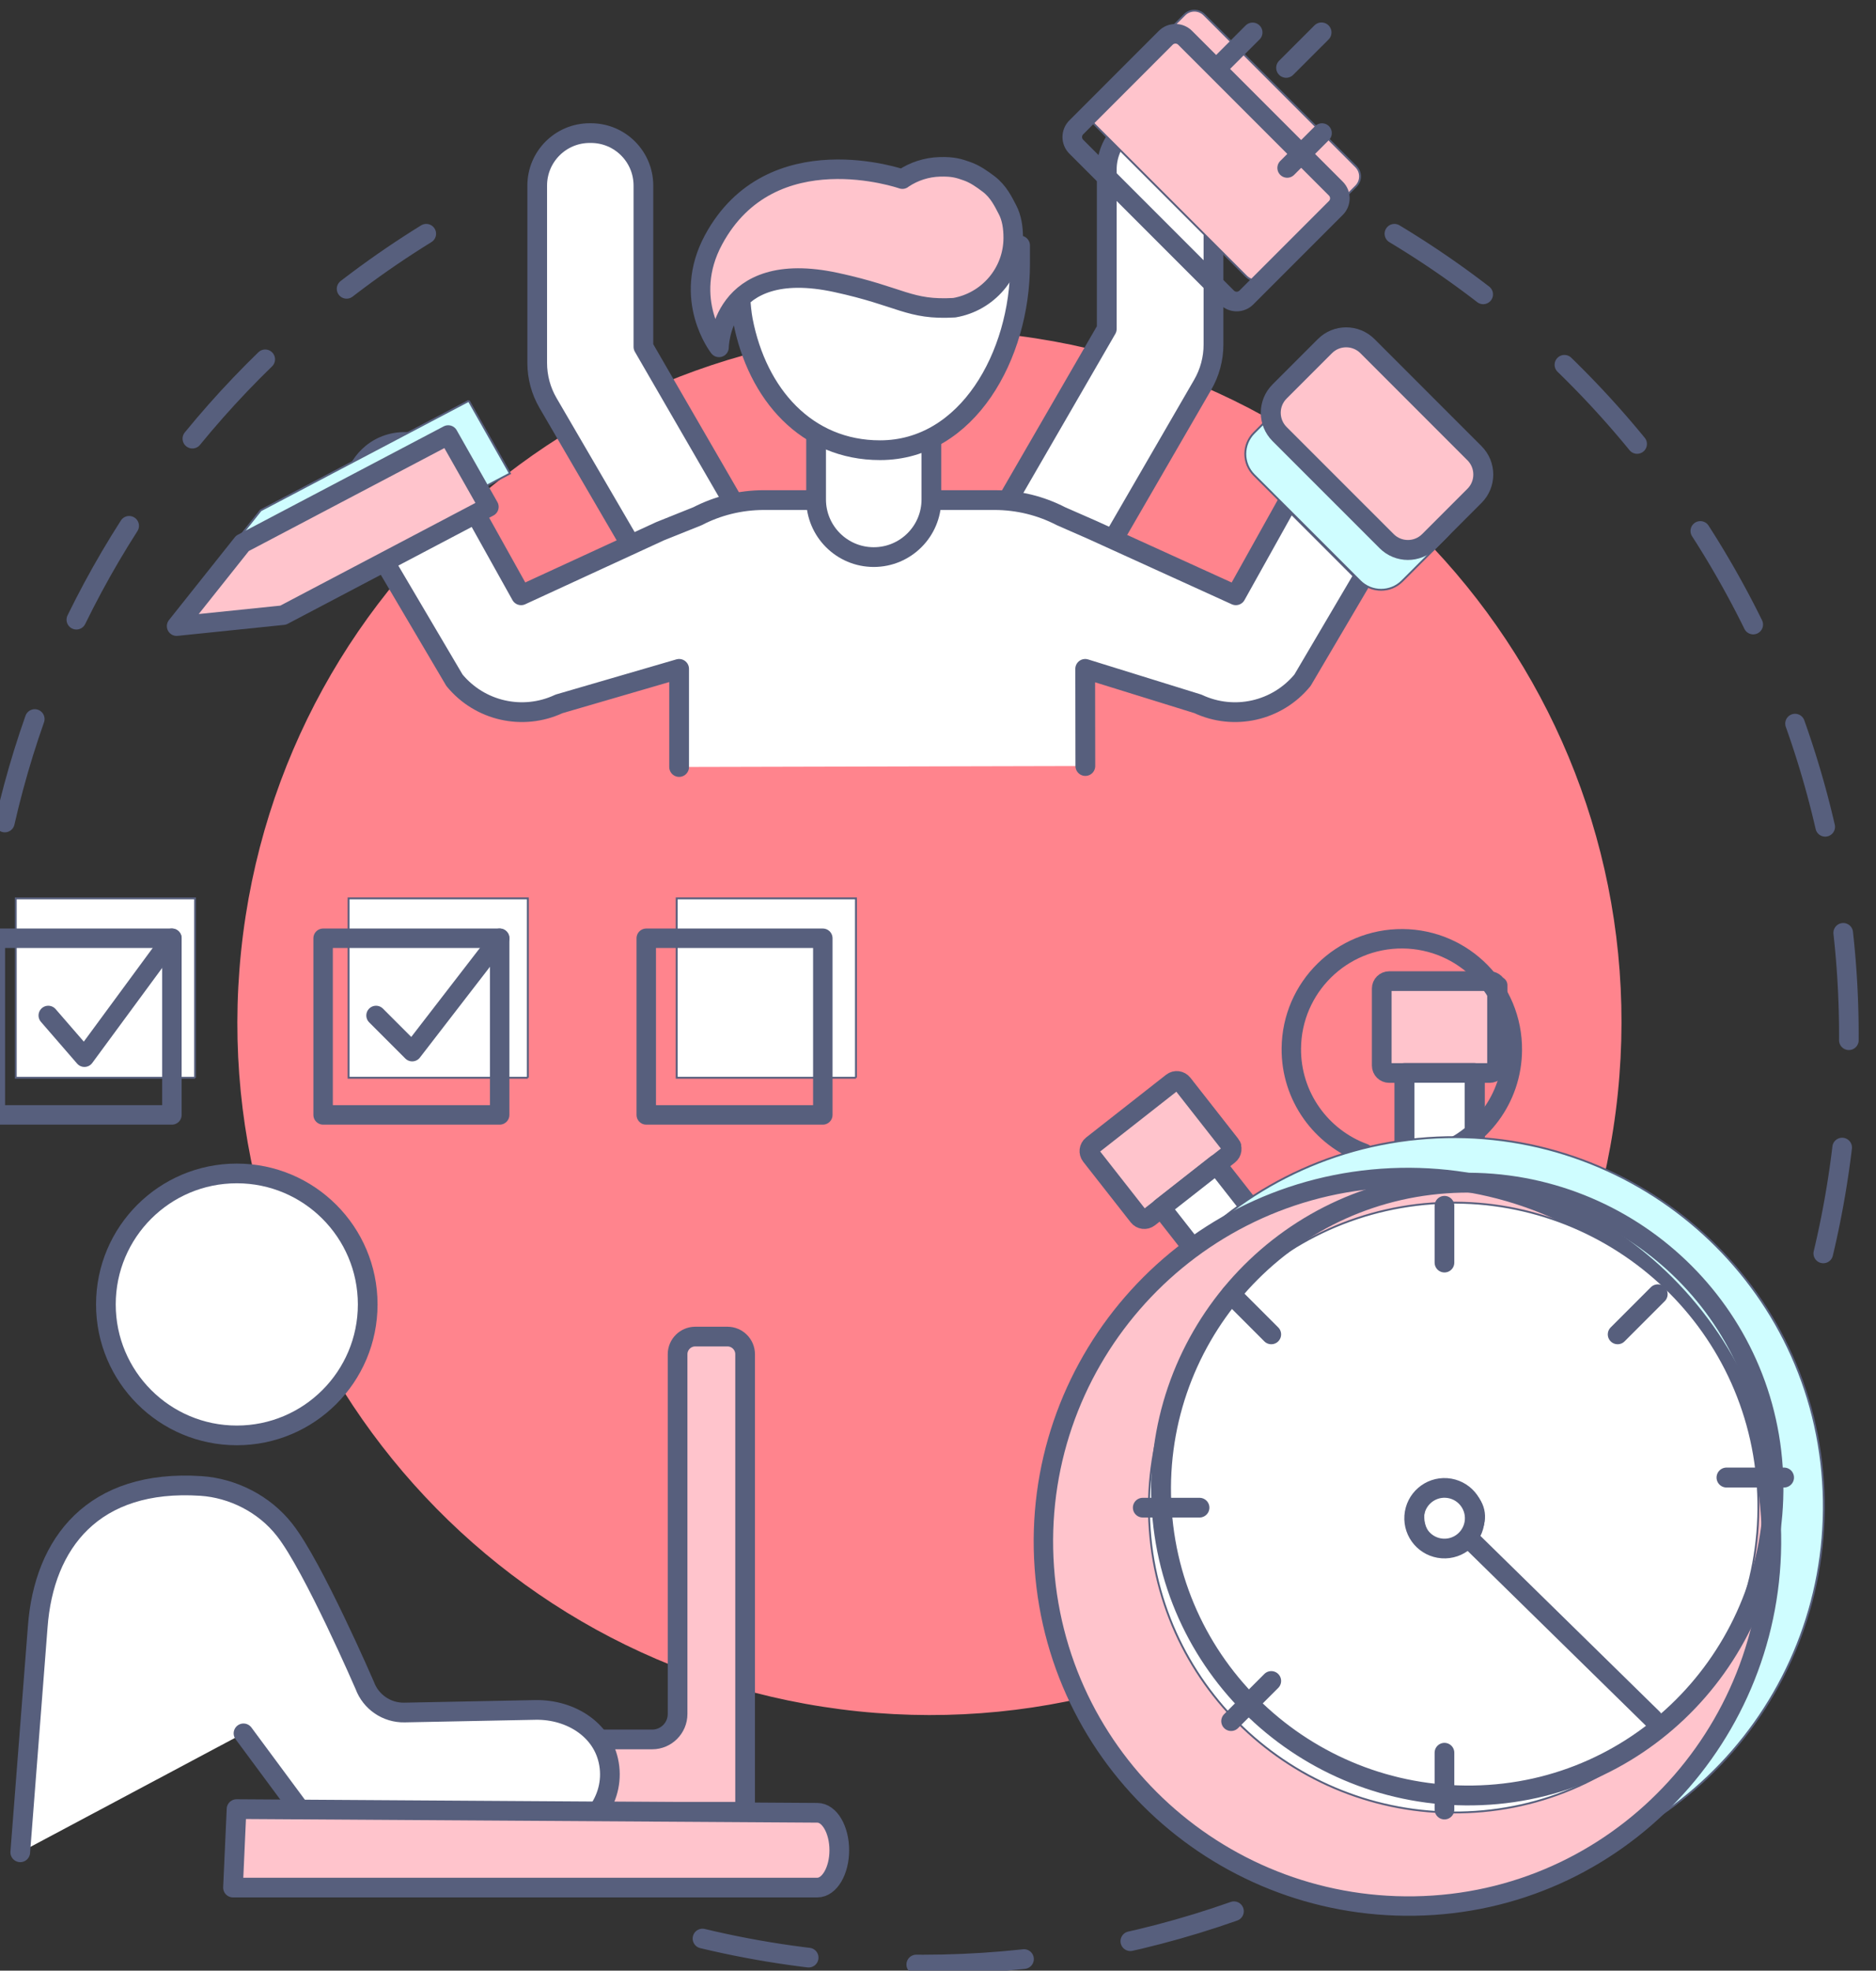 <svg xmlns="http://www.w3.org/2000/svg" width="304.013" height="319.155"><rect width="100%" height="100%" fill="#333333" stroke="none"/><g style="stroke:#575f7d;stroke-opacity:1"><path d="M5864.133 13722.914c187.622 822.884 624.671 1569.392 1259.838 2138.772 183.355 164.419 379.513 310.818 585.914 438.313" style="fill:none;stroke:#575f7d;stroke-width:86.05;stroke-linecap:round;stroke-linejoin:round;stroke-miterlimit:10;stroke-dasharray:471.729,471.729;stroke-opacity:1" transform="matrix(.037 0 0 -.037 -216.19 640.956)"/><path d="M13871.914 11047.305c-535.508-189.102-1103.008-287.813-1680.703-287.813-174.727 0-351.914 9.219-526.602 27.227-329.609 34.062-648.711 99.297-954.609 192.265" style="fill:none;stroke:#575f7d;stroke-width:106.328;stroke-linecap:round;stroke-linejoin:round;stroke-miterlimit:10;stroke-dasharray:582.893,582.893;stroke-opacity:1" transform="matrix(.03 0 0 -.03 -216.19 640.956)"/><path d="M11950.315 16300.002c1319.99-793.609 2137.175-2302.998 1968.48-3933.487a4124.036 4124.036 0 0 0-126.592-671.815" style="fill:none;stroke:#575f7d;stroke-width:85.91;stroke-linecap:round;stroke-linejoin:round;stroke-miterlimit:10;stroke-dasharray:470.961,470.961;stroke-opacity:1" transform="matrix(.037 0 0 -.037 -216.19 640.956)"/><path d="M848.535 828.965c21.153-204.399 204-352.945 408.406-331.785 204.383 21.144 352.93 203.996 331.786 408.394-21.157 204.399-204 352.942-408.403 331.797-204.394-21.168-352.941-204.012-331.789-408.406" style="fill:#ff848d;fill-opacity:1;fill-rule:nonzero;stroke:#ff848d;stroke-opacity:1" transform="matrix(.301 0 0 .301 -216.19 -95.44)"/><path d="M1525.29 892.738h-54.25a4.016 4.016 0 0 1-4.02-4.008v-41.57c0-2.219 1.8-4.02 4.02-4.02h54.25c2.222 0 4.019 1.801 4.019 4.02v41.57a4.014 4.014 0 0 1-4.02 4.008" style="fill:#cffdff;fill-opacity:1;fill-rule:nonzero;stroke:#575f7d;stroke-opacity:1" transform="matrix(.301 0 0 .301 -216.19 -95.44)"/><path d="M15252.891 15572.617h-542.5c-22.188 0-40.196 17.969-40.196 40.078v415.703c0 22.188 18.008 40.196 40.196 40.196h542.5c22.226 0 40.195-18.008 40.195-40.196v-415.703c0-22.109-17.969-40.078-40.195-40.078zm0 0" style="fill:#ffc4cc;fill-opacity:1;stroke:#575f7d;stroke-width:106.328;stroke-linecap:round;stroke-linejoin:round;stroke-miterlimit:10;stroke-opacity:1" transform="matrix(.03 0 0 -.03 -216.19 640.956)"/><path d="M1479.2 934.148h37.929v-41.476h-37.93zm0 0" style="fill:#fff;fill-opacity:1;fill-rule:nonzero;stroke:#575f7d;stroke-opacity:1" transform="matrix(.301 0 0 .301 -216.19 -95.44)"/><path d="M14791.992 15158.516v414.687h379.297v-414.687" style="fill:none;stroke:#575f7d;stroke-width:106.328;stroke-linecap:round;stroke-linejoin:round;stroke-miterlimit:10;stroke-opacity:1" transform="matrix(.03 0 0 -.03 -216.19 640.956)"/><path d="m1384.422 936.91-43.172 33.86a4.031 4.031 0 0 1-5.648-.68l-25.653-32.711a4.022 4.022 0 0 1 .68-5.64l43.18-33.868a4.039 4.039 0 0 1 5.652.688l25.648 32.703c1.36 1.75 1.063 4.277-.687 5.648" style="fill:#cffdff;fill-opacity:1;fill-rule:nonzero;stroke:#575f7d;stroke-opacity:1" transform="matrix(.301 0 0 .301 -216.19 -95.44)"/><path d="m13844.219 15130.898-431.719-338.593c-17.5-13.711-42.812-10.586-56.484 6.797l-256.524 327.109c-13.711 17.5-10.586 42.695 6.797 56.406l431.797 338.672c17.5 13.594 42.695 10.625 56.523-6.875l256.485-327.031c13.594-17.5 10.625-42.774-6.875-56.485zm0 0" style="fill:#ffc4cc;fill-opacity:1;stroke:#575f7d;stroke-width:106.328;stroke-linecap:round;stroke-linejoin:round;stroke-miterlimit:10;stroke-opacity:1" transform="matrix(.03 0 0 -.03 -216.19 640.956)"/><path d="m13648.281 14628.906-169.57 216.289 298.398 234.024 169.688-216.328" style="fill:#fff;fill-opacity:1;fill-rule:nonzero;stroke:#575f7d;stroke-width:106.328;stroke-linecap:round;stroke-linejoin:round;stroke-miterlimit:10;stroke-opacity:1" transform="matrix(.03 0 0 -.03 -216.19 640.956)"/><path d="M14574.617 15139.286c-230.931 83.926-395.006 306.302-392.81 566.018 2.698 329.615 272.085 594.686 601.777 591.989 329.615-2.697 594.725-272.085 592.028-601.777-2.12-261.912-172.707-483.132-408.108-561.509" style="fill:none;stroke:#575f7d;stroke-width:104.887;stroke-linecap:round;stroke-linejoin:round;stroke-miterlimit:10;stroke-opacity:1" transform="matrix(.03 0 0 -.03 -216.19 640.956)"/><path d="M1699.723 1114.156c7.312 110.227-75.54 205.692-184.715 212.942-109.856 7.277-205.156-74.91-212.938-184.727-7.804-109.805 74.899-205.137 184.703-212.941 109.805-7.79 205.66 74.879 212.95 184.726" style="fill:#cffdff;fill-opacity:1;fill-rule:nonzero;stroke:#575f7d;stroke-opacity:1" transform="matrix(.301 0 0 .301 -216.19 -95.44)"/><path d="M16230.188 12755.607c69.825-1052.523-721.302-1964.091-1763.792-2033.319-1048.98-69.489-1958.981 715.297-2033.282 1763.904-74.525 1048.495 715.185 1958.794 1763.68 2033.319 1048.495 74.376 1963.793-714.998 2033.394-1763.904zm0 0" style="fill:#ffc4cc;fill-opacity:1;stroke:#575f7d;stroke-width:101.529;stroke-linecap:round;stroke-linejoin:round;stroke-miterlimit:10;stroke-opacity:1" transform="matrix(.031 0 0 -.031 -216.19 640.956)"/><path d="M1664.57 1116.645c6.016 90.746-62.18 169.336-152.054 175.289-90.426 5.988-168.883-61.657-175.29-152.055-6.413-90.383 61.66-168.871 152.055-175.285 90.387-6.418 169.285 61.625 175.29 152.05" style="fill:#fff;fill-opacity:1;fill-rule:nonzero;stroke:#575f7d;stroke-opacity:1" transform="matrix(.301 0 0 .301 -216.19 -95.44)"/><path d="M16241.295 13009.615c58.695-885.414-606.69-1652.219-1483.605-1710.304-882.289-58.428-1647.798 601.583-1710.304 1483.605-62.583 881.87 601.621 1647.684 1483.605 1710.266 881.908 62.621 1651.723-601.278 1710.304-1483.567zm0 0" style="fill:none;stroke:#575f7d;stroke-width:103.745;stroke-linecap:round;stroke-linejoin:round;stroke-miterlimit:10;stroke-opacity:1" transform="matrix(.031 0 0 -.031 -216.19 640.956)"/><path d="m15135.586 13065.508 998.906-978.789" style="fill:#fff;fill-opacity:1;fill-rule:nonzero;stroke:#575f7d;stroke-width:106.328;stroke-linecap:round;stroke-linejoin:round;stroke-miterlimit:10;stroke-opacity:1" transform="matrix(.03 0 0 -.03 -216.19 640.956)"/><path d="M15008.984 14855.898v-306.914M15008.984 11903.203v-306.992" style="fill:none;stroke:#575f7d;stroke-width:106.328;stroke-linecap:round;stroke-linejoin:round;stroke-miterlimit:10;stroke-opacity:1" transform="matrix(.03 0 0 -.03 -216.19 640.956)"/><path d="M16299.99 12956.8h-300.701" style="fill:none;stroke:#575f7d;stroke-width:104.163;stroke-linecap:round;stroke-linejoin:round;stroke-miterlimit:10;stroke-opacity:1" transform="matrix(.031 0 0 -.031 -216.19 640.956)"/><path d="M13686.094 13226.094h-306.992" style="fill:none;stroke:#575f7d;stroke-width:106.328;stroke-linecap:round;stroke-linejoin:round;stroke-miterlimit:10;stroke-opacity:1" transform="matrix(.03 0 0 -.03 -216.19 640.956)"/><path d="m16161.406 14378.516-216.992-217.032M14073.516 12290.586l-217.032-216.992M14073.516 14161.484l-217.032 217.032" style="fill:#fff;fill-opacity:1;fill-rule:nonzero;stroke:#575f7d;stroke-width:106.328;stroke-linecap:round;stroke-linejoin:round;stroke-miterlimit:10;stroke-opacity:1" transform="matrix(.03 0 0 -.03 -216.19 640.956)"/><path d="M1484.57 1131.941c-.64 9.02 6.149 16.84 15.168 17.48 9.012.638 16.84-6.152 17.48-15.16.641-9.023-6.148-16.85-15.16-17.492-9.019-.64-16.847 6.153-17.488 15.172" style="fill:#fff;fill-opacity:1;fill-rule:nonzero;stroke:#575f7d;stroke-opacity:1" transform="matrix(.301 0 0 .301 -216.19 -95.44)"/><path d="M14845.703 13180.586c-6.406-90.195 61.485-168.398 151.68-174.805 90.117-6.367 168.398 61.524 174.805 151.602 6.406 90.234-61.485 168.515-151.602 174.922-90.195 6.406-168.477-61.524-174.883-151.719zm0 0" style="fill:none;stroke:#575f7d;stroke-width:106.328;stroke-linecap:round;stroke-linejoin:round;stroke-miterlimit:10;stroke-opacity:1" transform="matrix(.03 0 0 -.03 -216.19 640.956)"/><path d="m9995.94 14751.488 413.162 714.026v679.581c0 59.994 23.501 114.592 61.884 154.897l393.226-388.978v-512.407c0-60.117-15.905-119.118-46.01-171.112l-371.988-642.19" style="fill:#fff;fill-opacity:1;fill-rule:nonzero;stroke:#575f7d;stroke-width:84.393;stroke-linecap:round;stroke-linejoin:round;stroke-miterlimit:10;stroke-opacity:1" transform="matrix(.038 0 0 -.038 -216.19 640.956)"/><path d="m8845.728 14676.211-412.662 712.78v687.42c0 123.496-100.111 223.576-223.638 223.576h-5.553c-123.496 0-223.67-100.08-223.67-223.576v-756.002c0-59.82 15.827-118.498 45.814-170.205l370.489-635.405" style="fill:#fff;fill-opacity:1;fill-rule:nonzero;stroke:#575f7d;stroke-width:83.976;stroke-linecap:round;stroke-linejoin:round;stroke-miterlimit:10;stroke-opacity:1" transform="matrix(.038 0 0 -.038 -216.19 640.956)"/><path d="m11202.115 14768.392-.706 449.521 522.082-162.001c167.415-78.513 366.705-33.423 484.12 109.48l288.193 489.197-348.615 348.615-248.18-444.713-664.312 302.113-145.29 63.684c-92.298 47.713-197.205 74.713-308.3 74.713h-1066.59c-111.128 0-215.969-27-308.334-74.713l-173.097-69.4-643.532-296.397-239.942 430.12-102.688 187.085c-85.54 104.1-243.943 124.308-348.077 38.802-79.622-65.399-107.194-170.609-77.538-263.109l104.975-185 354.667-600.997c117.349-142.903 316.639-187.993 484.12-109.48l556.144 162.001v-454.027" style="fill:#fff;fill-opacity:1;fill-rule:nonzero;stroke:#575f7d;stroke-width:91.525;stroke-linecap:round;stroke-linejoin:round;stroke-miterlimit:10;stroke-opacity:1" transform="matrix(.035 0 0 -.035 -216.19 640.956)"/><path d="M9955.461 16299.991v-297.903c0-147.392 119.531-266.889 266.956-266.889 147.391 0 266.888 119.497 266.888 266.889v284.007" style="fill:#fff;fill-opacity:1;fill-rule:nonzero;stroke:#575f7d;stroke-width:91.368;stroke-linecap:round;stroke-linejoin:round;stroke-miterlimit:10;stroke-opacity:1" transform="matrix(.035 0 0 -.035 -216.19 640.956)"/><path d="M10310.815 16248.586v-81.476c0-400.208-230.618-814.61-613.426-814.61-320.922 0-537.855 243.097-600.63 568.306-23.56 122.406-11.367 379.188-11.367 379.188" style="fill:#fff;fill-opacity:1;fill-rule:nonzero;stroke:#575f7d;stroke-width:86.43;stroke-linecap:round;stroke-linejoin:round;stroke-miterlimit:10;stroke-opacity:1" transform="matrix(.037 0 0 -.037 -216.19 640.956)"/><path d="M9541.934 16107.001c44.619 29.511 97.526 47.401 154.438 49.114 57.8 1.774 82.357-6.514 116.517-18.502 34.19-12.019 63.641-32.906 92.052-54.313 42.998-32.387 63.487-77.097 80.491-109.208 18.655-35.506 24.771-77.495 24.771-120.187 0-149.606-108.626-273.799-251.352-298.112-193.614-11.101-224.685 47.096-503.775 107.495-496.129 107.404-499.585-276.582-499.585-276.582s-160.8 204.593-23.15 459.095c245.572 454.202 805.19 257.988 805.19 257.988" style="fill:#ffc4cc;fill-opacity:1;fill-rule:nonzero;stroke:#575f7d;stroke-width:83.244;stroke-linecap:round;stroke-linejoin:round;stroke-miterlimit:10;stroke-opacity:1" transform="matrix(.038 0 0 -.038 -216.19 640.956)"/><path d="m1497.3 605.574-24.16 24.149c-6.265 6.265-16.425 6.265-22.68 0l-57.073-57.059c-6.266-6.266-6.266-16.426 0-22.68l24.16-24.16c6.254-6.265 16.414-6.265 22.691 0l57.063 57.059c6.254 6.265 6.254 16.426 0 22.691" style="fill:#cffdff;fill-opacity:1;fill-rule:nonzero;stroke:#575f7d;stroke-opacity:1" transform="matrix(.301 0 0 .301 -216.19 -95.44)"/><path d="m12642.705 15573.711-204.001-203.901c-52.905-52.905-138.693-52.905-191.499 0l-481.916 481.784c-52.905 52.904-52.905 138.693 0 191.499l204 204.001c52.806 52.904 138.595 52.904 191.599 0l481.817-481.784c52.805-52.905 52.805-138.694 0-191.599zm0 0" style="fill:#ffc4cc;fill-opacity:1;stroke:#575f7d;stroke-width:89.78;stroke-linecap:round;stroke-linejoin:round;stroke-miterlimit:10;stroke-opacity:1" transform="matrix(.036 0 0 -.036 -216.19 640.956)"/><path d="m1448.29 417.254-48.524 48.523c-2.914 2.91-7.625 2.91-10.524 0l-81.734-81.734c-2.914-2.914-2.914-7.625 0-10.523l48.511-48.524c2.91-2.914 7.622-2.914 10.52 0l9.27 9.254 72.48 72.48c2.91 2.91 2.91 7.625 0 10.524" style="fill:#ffc4cc;fill-opacity:1;fill-rule:nonzero;stroke:#575f7d;stroke-opacity:1" transform="matrix(.301 0 0 .301 -216.19 -95.44)"/><path d="m11094.005 15570.99-371.693-371.693c-22.322-22.292-58.408-22.292-80.611 0l-626.091 626.092c-22.322 22.322-22.322 58.408 0 80.61l371.603 371.693c22.292 22.322 58.378 22.322 80.581 0l71.005-70.885 555.206-555.206c22.292-22.292 22.292-58.408 0-80.611zm0 0" style="fill:none;stroke:#575f7d;stroke-width:81.448;stroke-linecap:round;stroke-linejoin:round;stroke-miterlimit:10;stroke-opacity:1" transform="matrix(.039 0 0 -.039 -216.19 640.956)"/><path d="m10602.885 16154.685 145.303 145.303" style="fill:#fff;fill-opacity:1;fill-rule:nonzero;stroke:#575f7d;stroke-width:81.972;stroke-linecap:round;stroke-linejoin:round;stroke-miterlimit:10;stroke-opacity:1" transform="matrix(.039 0 0 -.039 -216.19 640.956)"/><path d="m10887.59 16153.198 146.901 146.81" style="fill:#fff;fill-opacity:1;fill-rule:nonzero;stroke:#575f7d;stroke-width:82.839;stroke-linecap:round;stroke-linejoin:round;stroke-miterlimit:10;stroke-opacity:1" transform="matrix(.039 0 0 -.039 -216.19 640.956)"/><path d="m11178.502 16151.591 148.411 148.412" style="fill:#fff;fill-opacity:1;fill-rule:nonzero;stroke:#575f7d;stroke-width:83.725;stroke-linecap:round;stroke-linejoin:round;stroke-miterlimit:10;stroke-opacity:1" transform="matrix(.038 0 0 -.038 -216.19 640.956)"/><path d="M970.633 532.746 858.59 591.688l-35.863 45.07 58.023-5.973 112.043-58.941-22.16-39.098" style="fill:#cffdff;fill-opacity:1;fill-rule:nonzero;stroke:#575f7d;stroke-opacity:1" transform="matrix(.301 0 0 .301 -216.19 -95.44)"/><path d="m8252.067 16299.992-952.56-501.105-304.9-383.176 493.3 50.778 952.56 501.104zm0 0" style="fill:#ffc4cc;fill-opacity:1;stroke:#575f7d;stroke-width:90.397;stroke-linecap:round;stroke-linejoin:round;stroke-miterlimit:10;stroke-opacity:1" transform="matrix(.035 0 0 -.035 -216.19 640.956)"/><path d="M1086.648 1044.578v194.191c0 7.59-6.148 13.75-13.75 13.75h-129.3c-7.594 0-13.75 6.153-13.75 13.75 0 7.59 6.156 25.282 13.75 25.282h179.53v-246.973c0-5.27-4.269-9.547-9.55-9.547H1096.2c-5.27 0-9.55 4.278-9.55 9.547" style="fill:#cffdff;fill-opacity:1;fill-rule:nonzero;stroke:#575f7d;stroke-opacity:1" transform="matrix(.301 0 0 .301 -216.19 -95.44)"/><path d="M10866.484 14054.219v-1941.914c0-75.899-61.484-137.5-137.5-137.5H9435.977c-75.938 0-137.5-61.524-137.5-137.5 0-75.899 61.562-252.813 137.5-252.813h1795.312v2469.727c0 52.695-42.695 95.469-95.508 95.469h-173.789c-52.695 0-95.508-42.774-95.508-95.469zm0 0" style="fill:#ffc4cc;fill-opacity:1;stroke:#575f7d;stroke-width:106.328;stroke-linecap:round;stroke-linejoin:round;stroke-miterlimit:10;stroke-opacity:1" transform="matrix(.03 0 0 -.03 -216.19 640.956)"/><path d="M848.547 1088.379c39.05 0 70.71-31.66 70.71-70.707 0-39.063-31.66-70.711-70.71-70.711-39.055 0-70.715 31.648-70.715 70.71 0 39.048 31.66 70.708 70.715 70.708" style="fill:#fff;fill-opacity:1;fill-rule:nonzero;stroke:#575f7d;stroke-opacity:1" transform="matrix(.301 0 0 .301 -216.19 -95.44)"/><path d="M8485.469 13616.211c390.508 0 707.11 316.602 707.11 707.07 0 390.625-316.602 707.11-707.11 707.11-390.547 0-707.149-316.485-707.149-707.11 0-390.468 316.602-707.07 707.149-707.07zm0 0" style="fill:none;stroke:#575f7d;stroke-width:106.328;stroke-linecap:round;stroke-linejoin:round;stroke-miterlimit:10;stroke-opacity:1" transform="matrix(.03 0 0 -.03 -216.19 640.956)"/><path d="m8521.68 12007.695 405.195-547.109c65.742-100.703 1256.133-27.305 1256.133-27.305 191.406 27.11 337.305 198.438 315.703 390.508-22.305 198.594-207.422 313.828-400.313 310.313l-707.187-13.985c-95.508-1.914-181.68 56.875-214.688 146.485 0 0-277.578 641.211-430.976 837.109l-1.485 1.875c-109.921 141.133-281.64 226.328-452.07 237.617-580.898 38.281-848.36-306.992-881.836-760.508l-94.375-1217.187" style="fill:#fff;fill-opacity:1;fill-rule:nonzero;stroke:#575f7d;stroke-width:106.328;stroke-linecap:round;stroke-linejoin:round;stroke-miterlimit:10;stroke-opacity:1" transform="matrix(.03 0 0 -.03 -216.19 640.956)"/><path d="M1174 1312.352c0-11.172-5.309-20.23-11.852-20.23l-313.738-1.993-1.914 42.36h315.652c6.543 0 11.852-9.06 11.852-20.137" style="fill:#cffdff;fill-opacity:1;fill-rule:nonzero;stroke:#575f7d;stroke-opacity:1" transform="matrix(.301 0 0 .301 -216.19 -95.44)"/><path d="M11740 11376.484c0 111.719-53.086 202.305-118.516 202.305l-3137.382 19.922-19.141-423.594h3156.523c65.43 0 118.516 90.586 118.516 201.367zm0 0" style="fill:#ffc4cc;fill-opacity:1;stroke:#575f7d;stroke-width:106.328;stroke-linecap:round;stroke-linejoin:round;stroke-miterlimit:10;stroke-opacity:1" transform="matrix(.03 0 0 -.03 -216.19 640.956)"/><path d="M1179.07 896.969h-96.515v-96.512h96.515v96.512" style="fill:#fff;fill-opacity:1;fill-rule:nonzero;stroke:#575f7d;stroke-opacity:1" transform="matrix(.301 0 0 .301 -216.19 -95.44)"/><path d="M11651.008 15346.31h-953.722v953.683h953.722zm0 0" style="fill:none;stroke:#575f7d;stroke-width:105.068;stroke-linecap:round;stroke-linejoin:round;stroke-miterlimit:10;stroke-opacity:1" transform="matrix(.03 0 0 -.03 -216.19 640.956)"/><path d="M1002.422 896.969h-96.516v-96.512h96.516v96.512" style="fill:#fff;fill-opacity:1;fill-rule:nonzero;stroke:#575f7d;stroke-opacity:1" transform="matrix(.301 0 0 .301 -216.19 -95.44)"/><path d="M9905.452 15346.31h-953.72v953.683h953.72zm0 0" style="fill:none;stroke:#575f7d;stroke-width:105.068;stroke-linecap:round;stroke-linejoin:round;stroke-miterlimit:10;stroke-opacity:1" transform="matrix(.03 0 0 -.03 -216.19 640.956)"/><path d="m9237.6 15883.193 195.354-195.276 472.498 612.076" style="fill:none;stroke:#575f7d;stroke-width:105.068;stroke-linecap:round;stroke-linejoin:round;stroke-miterlimit:10;stroke-opacity:1" transform="matrix(.03 0 0 -.03 -216.19 640.956)"/><path d="M823.246 896.969H726.73v-96.512h96.516v96.512" style="fill:#fff;fill-opacity:1;fill-rule:nonzero;stroke:#575f7d;stroke-opacity:1" transform="matrix(.301 0 0 .301 -216.19 -95.44)"/><path d="M8134.923 15346.31h-953.72v953.683h953.72zm0 0" style="fill:none;stroke:#575f7d;stroke-width:105.068;stroke-linecap:round;stroke-linejoin:round;stroke-miterlimit:10;stroke-opacity:1" transform="matrix(.03 0 0 -.03 -216.19 640.956)"/><path d="m7467.033 15883.193 195.353-225.306 472.537 642.106" style="fill:none;stroke:#575f7d;stroke-width:105.068;stroke-linecap:round;stroke-linejoin:round;stroke-miterlimit:10;stroke-opacity:1" transform="matrix(.03 0 0 -.03 -216.19 640.956)"/></g></svg>